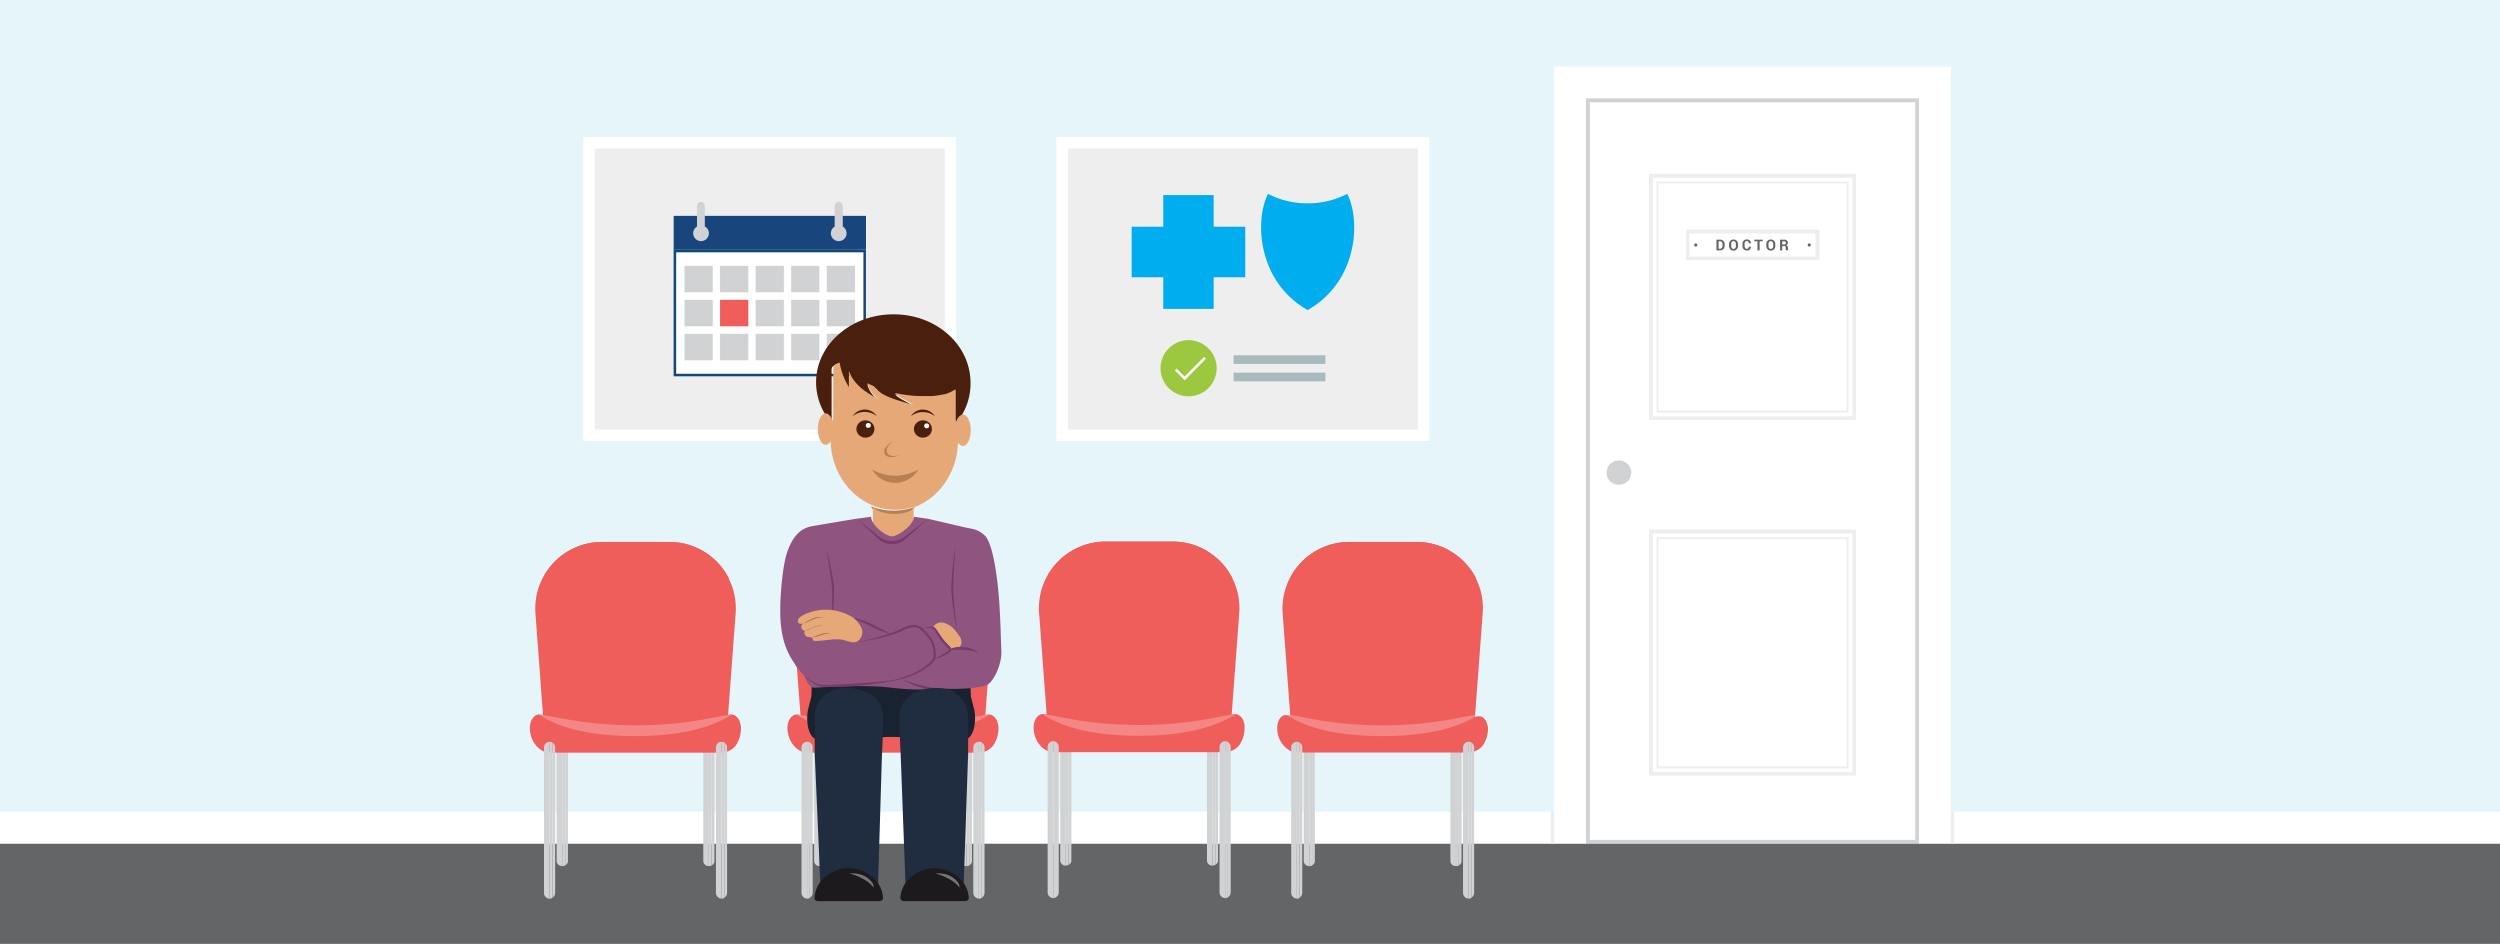 <svg id="icons" xmlns="http://www.w3.org/2000/svg" viewBox="0 0 637 240.49"><defs><style>.cls-1{fill:#e5f5fa;}.cls-2{fill:#636567;}.cls-23,.cls-3,.cls-7{fill:#fff;}.cls-4{fill:#d1d2d3;}.cls-5{fill:#eee;}.cls-6{fill:#f05e5c;}.cls-7{opacity:0.25;}.cls-8{fill:none;}.cls-9{fill:#a9babf;}.cls-10{fill:#9bc83f;}.cls-11{fill:#00adee;}.cls-12{fill:#13477a;}.cls-13{fill:#18457b;}.cls-14{fill:#192230;}.cls-15{fill:#4b1f0d;}.cls-16{fill:#b68053;}.cls-17{fill:#e6a876;}.cls-18{fill:#8f5580;}.cls-19{fill:#c5d2ef;}.cls-20{fill:#773a69;}.cls-21{fill:#202c3f;}.cls-22{fill:#1c1a1c;}.cls-23{opacity:0.4;}</style></defs><title>img_DocVisit</title><rect class="cls-1" width="637" height="240.49"/><rect class="cls-2" y="214.94" width="637" height="25.56"/><rect class="cls-3" y="206.8" width="395.98" height="8.13"/><rect class="cls-3" x="497.07" y="206.8" width="139.93" height="8.13"/><polygon class="cls-3" points="497.08 16.98 497.08 214.94 488.94 214.94 488.94 25.11 404.11 25.11 404.11 214.94 395.98 214.94 395.98 16.98 497.08 16.98"/><rect class="cls-3" x="404.59" y="25.59" width="83.86" height="188.86"/><path class="cls-4" d="M488,26.07V214h-82.9V26.07H488m1-1H404.11V214.94h84.83V25.11Z"/><path class="cls-4" d="M415.65,120.47a3.16,3.16,0,0,1-6.3.24c0-.08,0-.16,0-.24a3.16,3.16,0,0,1,3.16-3.16,3,3,0,0,1,1.36.31,3.14,3.14,0,0,1,1.73,2.21A3,3,0,0,1,415.65,120.47Z"/><rect class="cls-3" x="430.01" y="59.02" width="33.07" height="6.81"/><path class="cls-5" d="M462.6,59.51v5.85h-32.1V59.51h32.1m1-1h-34v7.78h34V58.54Z"/><circle class="cls-2" cx="461" cy="62.43" r="0.4"/><circle class="cls-2" cx="432.08" cy="62.43" r="0.4"/><path class="cls-4" d="M332.19,190.21v29.21a1.34,1.34,0,0,0,1.42,1.25V189A1.34,1.34,0,0,0,332.19,190.21Z"/><path class="cls-4" d="M333.6,189v31.7a1.55,1.55,0,0,0,.71-.17V189.14A1.55,1.55,0,0,0,333.6,189Z"/><path class="cls-4" d="M334.31,189.14v31.35a1.22,1.22,0,0,0,.71-1.07V190.21A1.22,1.22,0,0,0,334.31,189.14Z"/><path class="cls-4" d="M369.56,190.21v29.21a1.34,1.34,0,0,0,1.42,1.25V189A1.34,1.34,0,0,0,369.56,190.21Z"/><path class="cls-4" d="M371,189v31.7a1.55,1.55,0,0,0,.71-.17V189.14A1.55,1.55,0,0,0,371,189Z"/><path class="cls-4" d="M371.69,189.14v31.35a1.22,1.22,0,0,0,.71-1.07V190.21A1.22,1.22,0,0,0,371.69,189.14Z"/><path class="cls-6" d="M377.79,156.31l-2.18,29.25H329l-2.18-29.25a16.95,16.95,0,0,1,16.91-18.21h17.19a16.84,16.84,0,0,1,9.76,3.09,17,17,0,0,1,5.32,6.1A16.83,16.83,0,0,1,377.79,156.31Z"/><path class="cls-6" d="M376,150.27l-2.18,35.28h-43l-2-32.92a24.61,24.61,0,0,1,.4-6.22,16.94,16.94,0,0,1,14.59-8.32h17.19a16.84,16.84,0,0,1,9.76,3.09,17,17,0,0,1,5.32,6.1A25.35,25.35,0,0,1,376,150.27Z"/><path class="cls-6" d="M379.15,185.49v0a9.26,9.26,0,0,1-.09,1.27v0a7.31,7.31,0,0,1-1.21,3.14,4.63,4.63,0,0,1-2.23,1.59,4.69,4.69,0,0,1-.71.19,3.89,3.89,0,0,1-.71.07H330.39a3.56,3.56,0,0,1-1.41-.3,6.52,6.52,0,0,1-3.54-6h0a4.46,4.46,0,0,1,.27-1.56,2.14,2.14,0,0,1,.15-.35v0a2.41,2.41,0,0,1,.16-.28l.09-.14.14-.18.13-.14,0,0a2,2,0,0,1,.24-.22l.08-.07.08-.06.09-.06.09-.05.09,0,.19-.08.17,0h0l.08,0,.13,0H328l.63.07h.1c.53.07,1.14.18,1.82.31l1.08.21.83.16,1.94.37.58.1c1.14.2,2.4.41,3.79.6l.42.06,1.87.23.57.06.71.07.48,0,.67.06.64.05h.11l1,.07,1.21.08.55,0,1.9.08.83,0,.85,0H354l.85,0,.83,0,1.9-.08.55,0,1-.06.24,0,.77-.05.36,0,.78-.06.27,0,.21,0,.25,0,.36,0,.36,0,.47,0c.77-.08,1.51-.17,2.21-.27l.38-.05c.86-.12,1.66-.24,2.42-.36l.69-.12.71-.12.29-.05.38-.07.32-.06.32-.06,2.8-.54.24,0,.22,0,.32-.06.62-.11.73-.11h.1l.63-.07h.27l.14,0h.14l.17,0h0l.18.08.09,0,.09.05.09.06.08.06.08.07a2,2,0,0,1,.24.22l.12.13.11.14a2.62,2.62,0,0,1,.21.32l0,.05.09.17.09.2A4.45,4.45,0,0,1,379.15,185.49Z"/><path class="cls-6" d="M378.82,183.78a2.65,2.65,0,0,1-.53,1c-1.45,1.91-6.77,5.86-26,5.86-25.65,0-26.62-6.54-26.44-7.07v0a2.41,2.41,0,0,1,.16-.28l.09-.14.14-.18.13-.14,0,0a2,2,0,0,1,.24-.22l.08-.07.08-.06.09-.06.09-.05.09,0,.19-.08.17,0h0l.08,0,.13,0H328l.63.07h.1c.53.07,1.14.18,1.82.31l1.08.21.83.16,1.94.37.58.1c1.14.2,2.4.41,3.79.6l.42.06,1.87.23.57.06.71.07.48,0,.67.06.64.05h.11l1,.07,1.21.08.55,0,1.9.08.83,0,.85,0H354l.85,0,.83,0,1.9-.08.55,0,.54,0,.43,0,.24,0,.77-.05.36,0,.78-.06.27,0,.21,0,.25,0,.36,0,.36,0,.47,0c.77-.08,1.51-.17,2.21-.27l.38-.05c.86-.12,1.66-.24,2.42-.36l.69-.12.71-.12.29-.05.38-.07.32-.06.32-.06,2.8-.54.24,0,.22,0,.32-.06.62-.11.73-.11h.1l.63-.07h.27l.14,0h.14l.17,0h0l.18.08.09,0,.09.05.09.06.08.06.08.07a2,2,0,0,1,.24.22l.12.13.11.14a3,3,0,0,1,.21.32l0,.05.09.17Z"/><path class="cls-7" d="M376.86,182.08c-2.68,1.65-9.4,5.47-24.6,5.47-15.6,0-21.86-3.78-24.6-5.46a1.53,1.53,0,0,1,.32,0l.63.07c3.7.49,11,2.65,23.67,2.65s20-2.16,23.67-2.65l.63-.07Z"/><path class="cls-4" d="M329,190.49v36.94a1.48,1.48,0,0,0,1.42,1.53V189A1.48,1.48,0,0,0,329,190.49Z"/><path class="cls-4" d="M330.39,189v40a1.33,1.33,0,0,0,.71-.21V189.18A1.33,1.33,0,0,0,330.39,189Z"/><path class="cls-4" d="M331.1,189.18v39.57a1.54,1.54,0,0,0,.71-1.32V190.49A1.54,1.54,0,0,0,331.1,189.18Z"/><path class="cls-4" d="M372.78,190.49v36.94a1.48,1.48,0,0,0,1.42,1.53V189A1.48,1.48,0,0,0,372.78,190.49Z"/><path class="cls-4" d="M374.19,189v40a1.33,1.33,0,0,0,.71-.21V189.18A1.33,1.33,0,0,0,374.19,189Z"/><path class="cls-4" d="M374.9,189.18v39.57a1.54,1.54,0,0,0,.71-1.32V190.49A1.54,1.54,0,0,0,374.9,189.18Z"/><path class="cls-4" d="M270.15,190.09V219.3a1.34,1.34,0,0,0,1.42,1.25v-31.7A1.34,1.34,0,0,0,270.15,190.09Z"/><path class="cls-4" d="M271.57,188.84v31.7a1.55,1.55,0,0,0,.71-.17V189A1.55,1.55,0,0,0,271.57,188.84Z"/><path class="cls-4" d="M272.28,189v31.35a1.22,1.22,0,0,0,.71-1.07V190.09A1.22,1.22,0,0,0,272.28,189Z"/><path class="cls-4" d="M307.53,190.09V219.3a1.34,1.34,0,0,0,1.42,1.25v-31.7A1.34,1.34,0,0,0,307.53,190.09Z"/><path class="cls-4" d="M308.94,188.84v31.7a1.55,1.55,0,0,0,.71-.17V189A1.55,1.55,0,0,0,308.94,188.84Z"/><path class="cls-4" d="M309.65,189v31.35a1.22,1.22,0,0,0,.71-1.07V190.09A1.22,1.22,0,0,0,309.65,189Z"/><path class="cls-6" d="M315.76,156.19l-2.18,29.25H266.94l-2.18-29.25A16.95,16.95,0,0,1,281.66,138h17.19a16.84,16.84,0,0,1,9.76,3.09,17,17,0,0,1,5.32,6.1A16.83,16.83,0,0,1,315.76,156.19Z"/><path class="cls-6" d="M313.92,150.15l-2.18,35.28h-43l-2-32.92a24.61,24.61,0,0,1,.4-6.22A16.94,16.94,0,0,1,281.66,138h17.19a16.84,16.84,0,0,1,9.76,3.09,17,17,0,0,1,5.32,6.1A25.36,25.36,0,0,1,313.92,150.15Z"/><path class="cls-6" d="M317.12,185.37v0a7.74,7.74,0,0,1-1.31,4.44,4.81,4.81,0,0,1-3.65,1.85H268.36c-2.47,0-5-2.82-5-6.31h0a4.49,4.49,0,0,1,.27-1.56,2.41,2.41,0,0,1,.16-.37,2.93,2.93,0,0,1,.54-.8A1.93,1.93,0,0,1,266,182c3.47.29,10.83,2.72,24.3,2.72s20.83-2.43,24.3-2.72a1.93,1.93,0,0,1,1.59.67,3.05,3.05,0,0,1,.65,1A4.44,4.44,0,0,1,317.12,185.37Z"/><path class="cls-6" d="M316.79,183.66s-1.18,6.87-26.53,6.87c-26.14,0-26.65-6.79-26.43-7.09a2.87,2.87,0,0,1,.51-.76l0,0a2,2,0,0,1,1.26-.67,1.53,1.53,0,0,1,.32,0l.63.07c3.7.49,11,2.65,23.67,2.65s20-2.16,23.67-2.65l.63-.07h.27a2,2,0,0,1,1.31.67,2.7,2.7,0,0,1,.23.27A3.17,3.17,0,0,1,316.79,183.66Z"/><path class="cls-7" d="M314.83,182c-2.68,1.65-9.4,5.47-24.6,5.47-15.6,0-21.86-3.78-24.6-5.46a1.53,1.53,0,0,1,.32,0l.63.07c3.7.49,11,2.65,23.67,2.65s20-2.16,23.67-2.65l.63-.07Z"/><path class="cls-4" d="M266.94,190.37v36.94a1.48,1.48,0,0,0,1.42,1.53v-40A1.48,1.48,0,0,0,266.94,190.37Z"/><path class="cls-4" d="M268.36,188.84v40a1.33,1.33,0,0,0,.71-.21V189.06A1.33,1.33,0,0,0,268.36,188.84Z"/><path class="cls-4" d="M269.06,189.06v39.57a1.54,1.54,0,0,0,.71-1.32V190.37A1.54,1.54,0,0,0,269.06,189.06Z"/><path class="cls-4" d="M310.74,190.37v36.94a1.48,1.48,0,0,0,1.42,1.53v-40A1.48,1.48,0,0,0,310.74,190.37Z"/><path class="cls-4" d="M312.16,188.84v40a1.33,1.33,0,0,0,.71-.21V189.06A1.33,1.33,0,0,0,312.16,188.84Z"/><path class="cls-4" d="M312.87,189.06v39.57a1.54,1.54,0,0,0,.71-1.32V190.37A1.54,1.54,0,0,0,312.87,189.06Z"/><path class="cls-4" d="M207.44,190.21v29.21a1.34,1.34,0,0,0,1.42,1.25V189A1.34,1.34,0,0,0,207.44,190.21Z"/><path class="cls-4" d="M208.86,189v31.7a1.55,1.55,0,0,0,.71-.17V189.14A1.55,1.55,0,0,0,208.86,189Z"/><path class="cls-4" d="M209.56,189.14v31.35a1.22,1.22,0,0,0,.71-1.07V190.21A1.22,1.22,0,0,0,209.56,189.14Z"/><path class="cls-4" d="M244.81,190.21v29.21a1.34,1.34,0,0,0,1.42,1.25V189A1.34,1.34,0,0,0,244.81,190.21Z"/><path class="cls-4" d="M246.23,189v31.7a1.55,1.55,0,0,0,.71-.17V189.14A1.55,1.55,0,0,0,246.23,189Z"/><path class="cls-4" d="M246.94,189.14v31.35a1.22,1.22,0,0,0,.71-1.07V190.21A1.22,1.22,0,0,0,246.94,189.14Z"/><path class="cls-6" d="M253,156.31l-2.18,29.25H204.22L202,156.31a16.95,16.95,0,0,1,16.91-18.21h17.19a16.84,16.84,0,0,1,9.76,3.09,17,17,0,0,1,5.32,6.1A16.83,16.83,0,0,1,253,156.31Z"/><path class="cls-6" d="M251.21,150.27,249,185.55H206l-2-32.92a24.61,24.61,0,0,1,.4-6.22,16.94,16.94,0,0,1,14.59-8.32h17.19a16.84,16.84,0,0,1,9.76,3.09,17,17,0,0,1,5.32,6.1A25.36,25.36,0,0,1,251.21,150.27Z"/><path class="cls-6" d="M254.4,185.49v0a7.75,7.75,0,0,1-1.31,4.44,4.81,4.81,0,0,1-3.65,1.85H205.64c-2.47,0-5-2.82-5-6.31h0a4.49,4.49,0,0,1,.27-1.56,2.41,2.41,0,0,1,.16-.37,2.93,2.93,0,0,1,.54-.8,1.93,1.93,0,0,1,1.59-.67c3.47.29,10.83,2.72,24.3,2.72s20.83-2.43,24.3-2.72a1.93,1.93,0,0,1,1.59.67,3.05,3.05,0,0,1,.65,1A4.44,4.44,0,0,1,254.4,185.49Z"/><path class="cls-6" d="M254.07,183.78s-1.18,6.87-26.53,6.87c-26.14,0-26.65-6.79-26.43-7.09a2.87,2.87,0,0,1,.51-.76l0,0a2,2,0,0,1,1.26-.67,1.53,1.53,0,0,1,.32,0l.63.07c3.7.49,11,2.65,23.67,2.65s20-2.16,23.67-2.65l.63-.07h.27a2,2,0,0,1,1.31.67,2.7,2.7,0,0,1,.23.27A3.17,3.17,0,0,1,254.07,183.78Z"/><path class="cls-7" d="M252.12,182.08c-2.68,1.65-9.4,5.47-24.6,5.47-15.6,0-21.86-3.78-24.6-5.46a1.53,1.53,0,0,1,.32,0l.63.07c3.7.49,11,2.65,23.67,2.65s20-2.16,23.67-2.65l.63-.07Z"/><path class="cls-4" d="M204.22,190.49v36.94a1.48,1.48,0,0,0,1.42,1.53V189A1.48,1.48,0,0,0,204.22,190.49Z"/><path class="cls-4" d="M205.64,189v40a1.33,1.33,0,0,0,.71-.21V189.18A1.33,1.33,0,0,0,205.64,189Z"/><path class="cls-4" d="M206.35,189.18v39.57a1.54,1.54,0,0,0,.71-1.32V190.49A1.54,1.54,0,0,0,206.35,189.18Z"/><path class="cls-4" d="M248,190.49v36.94a1.48,1.48,0,0,0,1.42,1.53V189A1.48,1.48,0,0,0,248,190.49Z"/><path class="cls-4" d="M249.44,189v40a1.33,1.33,0,0,0,.71-.21V189.18A1.33,1.33,0,0,0,249.44,189Z"/><path class="cls-4" d="M250.15,189.18v39.57a1.54,1.54,0,0,0,.71-1.32V190.49A1.54,1.54,0,0,0,250.15,189.18Z"/><path class="cls-4" d="M141.83,190.21v29.21a1.34,1.34,0,0,0,1.42,1.25V189A1.34,1.34,0,0,0,141.83,190.21Z"/><path class="cls-4" d="M143.25,189v31.7a1.55,1.55,0,0,0,.71-.17V189.14A1.55,1.55,0,0,0,143.25,189Z"/><path class="cls-4" d="M144,189.14v31.35a1.22,1.22,0,0,0,.71-1.07V190.21A1.22,1.22,0,0,0,144,189.14Z"/><path class="cls-4" d="M179.2,190.21v29.21a1.34,1.34,0,0,0,1.42,1.25V189A1.34,1.34,0,0,0,179.2,190.21Z"/><path class="cls-4" d="M180.62,189v31.7a1.55,1.55,0,0,0,.71-.17V189.14A1.55,1.55,0,0,0,180.62,189Z"/><path class="cls-4" d="M181.33,189.14v31.35a1.22,1.22,0,0,0,.71-1.07V190.21A1.22,1.22,0,0,0,181.33,189.14Z"/><path class="cls-6" d="M187.44,156.31l-2.18,29.25H138.61l-2.18-29.25a16.95,16.95,0,0,1,16.91-18.21h17.19a16.84,16.84,0,0,1,9.76,3.09,17,17,0,0,1,5.32,6.1A16.83,16.83,0,0,1,187.44,156.31Z"/><path class="cls-6" d="M185.6,150.27l-2.18,35.28h-43l-2-32.92a24.61,24.61,0,0,1,.4-6.22,16.94,16.94,0,0,1,14.59-8.32h17.19a16.84,16.84,0,0,1,9.76,3.09,17,17,0,0,1,5.32,6.1A25.35,25.35,0,0,1,185.6,150.27Z"/><path class="cls-6" d="M188.8,185.49v0a7.74,7.74,0,0,1-1.31,4.44,4.81,4.81,0,0,1-3.65,1.85H140c-2.47,0-5-2.82-5-6.31h0a4.49,4.49,0,0,1,.27-1.56,2.41,2.41,0,0,1,.16-.37,2.93,2.93,0,0,1,.54-.8,1.93,1.93,0,0,1,1.59-.67c3.47.29,10.83,2.72,24.3,2.72s20.83-2.43,24.3-2.72a1.93,1.93,0,0,1,1.59.67,3.05,3.05,0,0,1,.65,1A4.44,4.44,0,0,1,188.8,185.49Z"/><path class="cls-6" d="M188.47,183.78s-1.18,6.87-26.53,6.87c-26.14,0-26.65-6.79-26.43-7.09a2.87,2.87,0,0,1,.51-.76l0,0a2,2,0,0,1,1.26-.67,1.53,1.53,0,0,1,.32,0l.63.07c3.7.49,11,2.65,23.67,2.65s20-2.16,23.67-2.65l.63-.07h.27a2,2,0,0,1,1.31.67,2.7,2.7,0,0,1,.23.27A3.17,3.17,0,0,1,188.47,183.78Z"/><path class="cls-7" d="M186.51,182.08c-2.68,1.65-9.4,5.47-24.6,5.47-15.6,0-21.86-3.78-24.6-5.46a1.53,1.53,0,0,1,.32,0l.63.07c3.7.49,11,2.65,23.67,2.65s20-2.16,23.67-2.65l.63-.07Z"/><path class="cls-4" d="M138.61,190.49v36.94A1.48,1.48,0,0,0,140,229V189A1.48,1.48,0,0,0,138.61,190.49Z"/><path class="cls-4" d="M140,189v40a1.33,1.33,0,0,0,.71-.21V189.18A1.33,1.33,0,0,0,140,189Z"/><path class="cls-4" d="M140.74,189.18v39.57a1.54,1.54,0,0,0,.71-1.32V190.49A1.54,1.54,0,0,0,140.74,189.18Z"/><path class="cls-4" d="M182.42,190.49v36.94a1.48,1.48,0,0,0,1.42,1.53V189A1.48,1.48,0,0,0,182.42,190.49Z"/><path class="cls-4" d="M183.84,189v40a1.33,1.33,0,0,0,.71-.21V189.18A1.33,1.33,0,0,0,183.84,189Z"/><path class="cls-4" d="M184.55,189.18v39.57a1.54,1.54,0,0,0,.71-1.32V190.49A1.54,1.54,0,0,0,184.55,189.18Z"/><path class="cls-8" d="M368.33,105.32a1.28,1.28,0,0,0-.28.26A1.84,1.84,0,0,1,368.33,105.32Z"/><path class="cls-5" d="M472,135.93v60.79H421.13V135.93H472m1-1H420.16v62.72h52.77V135Z"/><path class="cls-5" d="M470.51,137.38v57.89H422.58V137.38h47.94m.48-.48h-48.9v58.86H471V136.9Z"/><path class="cls-5" d="M472,45.28v60.79H421.13V45.28H472m1-1H420.16V107h52.77V44.32Z"/><path class="cls-5" d="M470.51,46.73v57.89H422.58V46.73h47.94m.48-.48h-48.9v58.86H471V46.25Z"/><rect class="cls-5" x="270.66" y="36.4" width="92.07" height="74.51"/><path class="cls-3" d="M361.28,37.84v71.62H272.11V37.84h89.17m2.9-2.9h-95v77.41h95V34.95Z"/><rect class="cls-9" x="314.31" y="94.95" width="23.4" height="2.21"/><rect class="cls-9" x="314.31" y="90.52" width="23.4" height="2.21"/><path class="cls-10" d="M302.84,86.68A7.15,7.15,0,1,0,310,93.84,7.15,7.15,0,0,0,302.84,86.68Z"/><path class="cls-3" d="M301.87,96.9l-2.51-2.51.46-.46,2,2,5-5,.46.46Z"/><path class="cls-11" d="M323.1,49.4a21.49,21.49,0,0,0,10.09,2.41,21.76,21.76,0,0,0,10.09-2.41c2.09,4.11,2.39,10.7.59,16.27A22.82,22.82,0,0,1,333.19,79h0a22.82,22.82,0,0,1-10.67-13.34C320.71,60.1,321,53.5,323.1,49.4Z"/><polygon class="cls-11" points="288.35 57.77 296.4 57.77 296.4 49.71 309.24 49.71 309.24 57.77 317.29 57.77 317.29 70.64 309.24 70.64 309.24 78.7 296.4 78.7 296.4 70.64 288.35 70.64 288.35 57.77"/><rect class="cls-5" x="150.1" y="36.4" width="92.07" height="74.51"/><path class="cls-3" d="M240.72,37.84v71.62H151.54V37.84h89.17m2.9-2.9h-95v77.41h95V34.95Z"/><rect class="cls-3" x="171.97" y="63.97" width="48.32" height="31.59"/><path class="cls-12" d="M220,64.29V95.24H172.29V64.29H220m.64-.64h-49V95.88h49V63.65Z"/><path class="cls-13" d="M171.65,63.65V55h49v8.64Z"/><rect class="cls-4" x="201.59" y="76.39" width="7.2" height="6.75"/><rect class="cls-4" x="174.41" y="67.73" width="7.2" height="6.75"/><rect class="cls-4" x="183.47" y="67.73" width="7.2" height="6.75"/><rect class="cls-4" x="192.53" y="67.73" width="7.2" height="6.75"/><rect class="cls-4" x="201.59" y="67.73" width="7.2" height="6.75"/><rect class="cls-4" x="210.66" y="67.73" width="7.2" height="6.75"/><rect class="cls-4" x="174.41" y="76.39" width="7.2" height="6.75"/><rect class="cls-6" x="183.47" y="76.39" width="7.2" height="6.75"/><rect class="cls-4" x="192.53" y="76.39" width="7.2" height="6.75"/><rect class="cls-4" x="210.66" y="76.39" width="7.2" height="6.75"/><rect class="cls-4" x="174.41" y="85.05" width="7.2" height="6.75"/><rect class="cls-4" x="183.47" y="85.05" width="7.2" height="6.75"/><rect class="cls-4" x="192.53" y="85.05" width="7.2" height="6.75"/><rect class="cls-4" x="201.59" y="85.05" width="7.2" height="6.75"/><rect class="cls-4" x="210.66" y="85.05" width="7.2" height="6.75"/><path class="cls-4" d="M179.59,57.73V52.46a1,1,0,0,0-1-1h0a1,1,0,0,0-1,1v5.27a2,2,0,1,0,2.07,0Zm35.15,0V52.46a1,1,0,1,0-2.07,0v5.27a2,2,0,1,0,2.07,0Z"/><path class="cls-14" d="M206.93,172.15l-.19,5.3-.9,3.54c-.55,3,.15,7.53,2.85,7.53l18.91-.81V172.15Z"/><path class="cls-14" d="M247.19,172.15l.19,5.3.9,3.54c.55,3-.15,7.53-2.85,7.53l-18.91-.81V172.15Z"/><path class="cls-15" d="M227.67,80.09c-10.89,0-19.73,7.75-19.73,17.32a15.62,15.62,0,0,0,2.46,8.38,2.73,2.73,0,0,1,1.16,1.62l.14.16c.06-.25.12-.5.19-.75V94.95a2.17,2.17,0,0,1,0-.22v-.07s0-.09,0-.14l0-.09,0-.12,0-.09,0-.1,0-.1,0-.09.06-.1,0-.07.07-.1,0-.06.09-.11,0,0a2.42,2.42,0,0,1,1.41-.73A17,17,0,0,0,216.3,99l0-4.14,0,0c1.13,3.47,4.54,5.64,7.79,7.31A7.26,7.26,0,0,1,221,98h0c.43.21.89.42,1.35.62l.25.11a15.82,15.82,0,0,1,1.17,1.15c1.71,1.77,6.4,2.83,8.83,3.66a0,0,0,0,0,0-.06c-1-.93-3.59-1.84-4.54-3a31.69,31.69,0,0,0,6.95.8h.54l.52,0h0l.5,0h0l.47,0h0l.45,0h.05l.43-.05h.07l.41-.06h.08l.38-.07.09,0,.36-.07.1,0,.34-.08.11,0,.31-.08.13,0,.29-.08.13,0,.26-.09.14-.05.24-.09.15-.06.22-.09.16-.07.2-.09.17-.08.17-.09.18-.1.15-.08.2-.12.11-.06.29-.2v7.77c.05.21.1.41.15.62l.11-.14a2.74,2.74,0,0,1,1.16-1.62,15.62,15.62,0,0,0,2.46-8.38C247.39,87.85,238.56,80.09,227.67,80.09Z"/><path class="cls-16" d="M222,129.08c.21,1.11,2.56,2.1,5.45,2.1s5.14-.86,5.44-1.93l-.39.13-.34.11-.48.14-.07,0a16,16,0,0,1-4,.49,15.39,15.39,0,0,1-4.83-.8h0l-.43-.16-.28-.11h0v0h0Z"/><path class="cls-17" d="M221.93,135.57a.93.93,0,0,0,.16.5l0,0,.26.23.1.1.07.07.28.23a9.63,9.63,0,0,0,4.56,1h.11l.7,0h0c2.56-.15,4.53-1,4.62-2h0v-4.2h0v-2.2h0c6.41-2.32,11.08-8.82,11.3-16.55a1.57,1.57,0,0,0,1.25.89c1.09,0,2-1.77,2-4s-.89-4-2-4a1.07,1.07,0,0,0-.48.12,2.74,2.74,0,0,0-1.16,1.62l-.08.26,0-.13c0-.21-.1-.42-.15-.62V99.16l-.29.2-.11.06-.2.12-.15.08-.18.1-.17.09-.17.08-.2.09-.16.07-.22.09-.15.06-.24.09-.14.05-.26.09-.13,0-.29.08-.13,0-.31.08-.11,0-.34.08-.1,0-.36.07-.09,0-.38.07h-.08l-.41.06h-.07l-.43.05h-.05l-.45,0h0l-.47,0h0l-.5,0h0l-.52,0H235a31.67,31.67,0,0,1-6.95-.8c.95,1.17,3.5,2.08,4.54,3a0,0,0,0,1,0,.06c-2.42-.83-7.11-1.88-8.83-3.66a15.82,15.82,0,0,0-1.17-1.15l-.25-.11c-.46-.2-.92-.4-1.35-.62h0a7.26,7.26,0,0,0,3.15,4.22c-3.25-1.67-6.66-3.83-7.79-7.31l0,0,0,4.14a17,17,0,0,1-2.4-6.28,2.42,2.42,0,0,0-1.41.73l0,0-.09.11,0,.06-.07.1,0,.07-.06.1,0,.09,0,.1,0,.1,0,.09,0,.12,0,.09s0,.09,0,.14v.07a2.17,2.17,0,0,0,0,.22v11.89c-.07.25-.13.5-.19.75l0,.15c0-.11-.06-.22-.1-.32a2.73,2.73,0,0,0-1.16-1.62,1.07,1.07,0,0,0-.48-.12c-1.09,0-2,1.77-2,4s.89,4,2,4a1.57,1.57,0,0,0,1.25-.89c.21,7.53,4.66,13.9,10.82,16.37l.28.11.44.16a15.39,15.39,0,0,0,4.83.8,16,16,0,0,0,4-.49l.07,0,.48-.14.34-.11.39-.13c-.3,1.07-2.63,1.93-5.44,1.93s-5.24-1-5.45-2.1h0v2.07h0v4.17C221.94,135.4,221.93,135.52,221.93,135.57Z"/><g id="_Group_" data-name="&lt;Group&gt;"><path class="cls-15" d="M219.72,104.42a3.58,3.58,0,0,0-2.46,1.62,4.9,4.9,0,0,1,6.13,0A3.53,3.53,0,0,0,219.72,104.42Z"/><path class="cls-15" d="M235.76,104.42a3.53,3.53,0,0,0-3.67,1.66,4.9,4.9,0,0,1,6.13,0A3.58,3.58,0,0,0,235.76,104.42Z"/><g id="_Group_2" data-name="&lt;Group&gt;"><ellipse class="cls-15" cx="235.16" cy="109.31" rx="2.3" ry="2.21"/><ellipse class="cls-3" cx="236.12" cy="108.51" rx="0.65" ry="0.63"/></g><g id="_Group_3" data-name="&lt;Group&gt;"><ellipse class="cls-15" cx="220.51" cy="109.31" rx="2.3" ry="2.21"/><ellipse class="cls-3" cx="221.24" cy="108.4" rx="0.65" ry="0.63"/></g><path class="cls-16" d="M226,115.3c-.38-.87.33-2,1.6-2.69l-.33.12c-1.46.64-2.31,1.91-1.9,2.85s1.92,1.18,3.38.54l.31-.16C227.73,116.43,226.4,116.17,226,115.3Z"/><path class="cls-16" d="M222.19,119.6a6.83,6.83,0,0,0,11.84,0,11.75,11.75,0,0,1-11.84,0Z"/></g><path class="cls-18" d="M251.25,174.59c1.57-.31,4.08-5.06,3.9-8.77s-.22-10.06-.87-16.19c-.5-4.75-1.56-11.59-3.46-13.28s-3.07-1.5-5.72-2.15l-8.59-2-3.65-.53c0,2.15-4.15,5-5.61,5s-5.29-2.82-5.29-5l-3.62.49c-2.5.38-9.52,1.59-11.4,1.91-3.45.59-5.11,3.25-6.24,6.26s-1.78,9.47-1.88,14.17.37,9.26,2.85,13.35c.37.61,1.28,2,1.28,2a21.65,21.65,0,0,0,2,2.37s1,3,2.38,3c1.08,0,12.64-.84,19.13-.06,9.45,1.14,11.23,0,15.34.37C241.77,175.5,248.35,175.71,251.25,174.59Z"/><path class="cls-19" d="M242.32,165.36l.07,0-.08,0Z"/><path class="cls-19" d="M227.84,161l-.36.13Z"/><path class="cls-18" d="M238.39,167.21a3.39,3.39,0,0,1-.1.53l.06,0c.38-.19.91-.47,1.53-.83l1-.61.52-.35c.18-.13.37-.25.38-.33a.17.17,0,0,0,0-.14.69.69,0,0,0-.13-.2,2.32,2.32,0,0,0-.22-.21l-.26-.25a13,13,0,0,1-1-1.07c-.3-.38-.59-.77-.85-1.16s-.5-.79-.73-1.17l-.33-.56a2.85,2.85,0,0,0-.33-.47A1.11,1.11,0,0,0,237,160a6.9,6.9,0,0,0-1,.11l-.77.11-.12,0c.16.15.32.31.46.46a17.69,17.69,0,0,1,1.22,1.38,7.31,7.31,0,0,1,1.47,3.35A6.68,6.68,0,0,1,238.39,167.21Z"/><path class="cls-17" d="M238.7,160.57l.36.54c.24.37.5.74.76,1.12s.54.75.84,1.11a12.66,12.66,0,0,0,.93,1l.25.24a2.87,2.87,0,0,1,.26.28,1.21,1.21,0,0,1,.21.39v0l.08,0,.17-.06a4.22,4.22,0,0,1,.47-.15,5.19,5.19,0,0,1,.57-.13c.21,0,.42-.07.65-.09l.25,0a1.54,1.54,0,0,0,.49-1.16,2.69,2.69,0,0,0-.52-1.56c-.89-1.27-1.95-2.71-3.51-3.24a2.51,2.51,0,0,0-3.15.83,1.53,1.53,0,0,1,.44.3A3.32,3.32,0,0,1,238.7,160.57Z"/><path class="cls-20" d="M243.29,176.55l-1-.06-1.73-.16c-.59-.06-1.19-.15-1.79-.23s-1.19-.2-1.78-.32l-1-.24-.65-.17-.33-.09c-.43-.12-.84-.25-1.23-.39s-.95-.34-1.36-.52l-.15-.07h0l-.44-.19-.53-.25c-.33-.16-.61-.31-.84-.43l-.7-.41.77.3.88.33,1.15.39.12,0,.54.16.71.21.76.2.79.19.67.15,1,.21.59.11.28.05.88.14,1.76.26,1.39.19A7.44,7.44,0,0,1,243.29,176.55Z"/><path class="cls-16" d="M208.87,159.52l.47-.11.43-.06.37,0h.29l.25,0-.06,0-.18,0-.29,0-.38,0a4.84,4.84,0,0,0-.94.1l-.52.13-.52.17-1,.38-.86.36-.6.26-.23.11.24-.07.63-.19.88-.29,1-.35C208.2,159.71,208.54,159.61,208.87,159.52Z"/><path class="cls-20" d="M227.05,173.35l-1,.13-1.53.15-1.81.17-2,.17-2.17.15-2.24.14-2.24.12-2.17.1-1,0c-.34,0-.66,0-1,0l-.45,0-.21,0-.11,0-.1,0a10,10,0,0,1-1.13-.42c-1-.53-1.51-.76-2.07-1.13s-.65-.56-.76-.62l-.05,0,0,0a7.67,7.67,0,0,0,.9.85c.55.36.78.51,1.73,1.1a11,11,0,0,0,1.18.6l.12,0,.11,0,.25.06a4.46,4.46,0,0,0,.5.08c.68.06,1.36,0,2.06,0s1.44,0,2.19,0l2.25-.1,2.25-.16c.74-.06,1.47-.14,2.18-.21s1.38-.16,2-.25,1.25-.18,1.81-.27l2.61-.45.72-.14c.53-.11,1.17-.25,1.91-.45a23.84,23.84,0,0,0,2.42-.78,18,18,0,0,0,2.71-1.29,14.34,14.34,0,0,0,2.68-2,2.78,2.78,0,0,0,.56-.75,2.29,2.29,0,0,0,.1-.25l.15,0a13.92,13.92,0,0,0,1.66-.63c.34-.15.69-.33,1.06-.53l.56-.32.29-.19a.92.92,0,0,0,.31-.35.66.66,0,0,0,.06-.28l.76-.05.56,0h.63l.67,0,.68,0,.68.07.66.09.61.11.55.12.47.11.36.09.32.08L249,166l-.32-.2a4.22,4.22,0,0,0-.44-.23,5.16,5.16,0,0,0-.54-.23c-.19-.08-.41-.14-.62-.2s-.45-.12-.69-.15-.48-.07-.72-.1-.49,0-.73,0l-.45,0-.25,0c-.23,0-.45.05-.65.09a5.19,5.19,0,0,0-.57.13,4.22,4.22,0,0,0-.47.15l-.17.06-.07,0v-.07a1.21,1.21,0,0,0-.21-.39,2.87,2.87,0,0,0-.26-.28l-.25-.24a12.66,12.66,0,0,1-.93-1c-.3-.36-.57-.73-.84-1.11s-.52-.75-.76-1.12l-.36-.54a3.32,3.32,0,0,0-.43-.52,1.53,1.53,0,0,0-.44-.3l-.17-.06a1.78,1.78,0,0,0-.64,0,5.52,5.52,0,0,0-1,.23l-.74.22-.18.05L235,160a3.72,3.72,0,0,0-.85-.51,3.15,3.15,0,0,0-1-.24,3.86,3.86,0,0,0-1,.05l-.37.08-.24.06a9.82,9.82,0,0,0-1.13.42c-.9.39-1.72.82-2.55,1.14l0,0-.36.13-.08,0-.83.28,0,0c-.12-.09-.27-.2-.45-.31s-.38-.24-.61-.36l-.74-.38-.83-.41c-.29-.14-.57-.29-.86-.45l-.45-.25,0,0-.42-.21-.19-.09-.75-.34c-.31-.14-.63-.25-.93-.37s-.6-.22-.89-.31l-.8-.25c-.5-.14-.92-.24-1.22-.31l.35.3.74.34,1.6.72.89.41.91.44.9.46c.3.16.62.29.92.42s.59.24.87.34l.78.29c.45.17.82.31,1.09.43-.64.21-1.26.4-1.85.57-1.77.52-3.27.89-4.33,1.11l-1.23.26-.44.09.44-.06c.29,0,.71-.09,1.25-.18,1.07-.18,2.6-.44,4.4-.89.9-.22,1.88-.49,2.89-.81a29.78,29.78,0,0,0,3.1-1.25,7.23,7.23,0,0,1,1.61-.49,2.84,2.84,0,0,1,1.6.17,3.09,3.09,0,0,1,.7.43,6.67,6.67,0,0,1,.62.6,17.12,17.12,0,0,1,1.17,1.33,6.68,6.68,0,0,1,1.45,4.72,2.33,2.33,0,0,1-.18.74,2.24,2.24,0,0,1-.44.61,14.9,14.9,0,0,1-2.52,2,19.55,19.55,0,0,1-2.6,1.35,30.58,30.58,0,0,1-4,1.34A7.29,7.29,0,0,1,227.05,173.35Zm11.28-7.94a7.31,7.31,0,0,0-1.47-3.35,17.69,17.69,0,0,0-1.22-1.38c-.14-.15-.29-.31-.46-.46l.12,0,.77-.11a6.9,6.9,0,0,1,1-.11,1.11,1.11,0,0,1,.89.37,2.85,2.85,0,0,1,.33.47l.33.56c.23.38.46.78.73,1.17s.55.78.85,1.16a13,13,0,0,0,1,1.07l.26.25a2.32,2.32,0,0,1,.22.21.69.69,0,0,1,.13.2.17.17,0,0,1,0,.14c0,.07-.2.2-.38.33l-.52.35-1,.61c-.62.36-1.16.64-1.53.83l-.06,0a3.39,3.39,0,0,0,.1-.53A6.68,6.68,0,0,0,238.33,165.41Z"/><path class="cls-20" d="M212.52,149.42a73.49,73.49,0,0,1-.62,9.82s.3-6.58.06-9.78-1.47-9.68-1.47-9.68A66.71,66.71,0,0,1,212.52,149.42Z"/><path class="cls-20" d="M242.37,150.26a95.64,95.64,0,0,0,1.54,11.13s-.92-7.47-1-11.14.56-11.16.56-11.16A86.21,86.21,0,0,0,242.37,150.26Z"/><path class="cls-17" d="M205.11,156.5c-.77.38-2,1-1.79,1.95a.57.57,0,0,0,.15.31c.29.26.77.16,1.15.16l.21-.12.55-.32c.23-.13.49-.29.78-.45a9,9,0,0,1,.95-.44l.51-.18a3.5,3.5,0,0,1,.51-.12,4.65,4.65,0,0,1,.93,0c.27,0,.49,0,.65.07l.24,0h-.89a5.38,5.38,0,0,0-.89.09,4.05,4.05,0,0,0-.48.13l-.49.18c-.33.13-.65.27-.94.41l-.81.39a6.72,6.72,0,0,1-.82.33,1,1,0,0,0-.43,1.06,1.07,1.07,0,0,0,.88.77,1.16,1.16,0,0,0,.09,1.13c.34.49.84.43,1.35.52.22,0,.41.09.49.29s0,.26.08.34a.67.67,0,0,0,.42.31,1.84,1.84,0,0,0,.49,0c1.09,0,2-.16,3.13-.26a13.73,13.73,0,0,1,3.15-.11c1.24.16,2.77,1.05,3.93.6a2.25,2.25,0,0,0,1-.87c1.18-1.7.17-3.42-1.34-4.85l-.19-.18a4.15,4.15,0,0,0-.35-.3A13,13,0,0,0,205.11,156.5Zm6.21,5-.55,0a5.62,5.62,0,0,0-.75.07,6,6,0,0,0-.83.24c-1.14.39-2.31.67-2.31.67l.19-.09.5-.21c.42-.17,1-.37,1.55-.56a4.58,4.58,0,0,1,.87-.23,2.87,2.87,0,0,1,.42,0h.37l.54,0h.21Zm-5.34-1-.63.19-.24.07.23-.11.6-.26.86-.36,1-.38.52-.17.52-.13a4.84,4.84,0,0,1,.94-.1l.38,0,.29,0,.18,0,.06,0-.25,0h-.29l-.37,0-.43.06-.47.11c-.33.08-.67.19-1,.31l-1,.35Z"/><path class="cls-16" d="M206.26,158.19c.3-.14.62-.28.94-.41l.49-.18a4.05,4.05,0,0,1,.48-.13,5.38,5.38,0,0,1,.89-.09H210l-.24,0c-.16,0-.38-.05-.65-.07a4.65,4.65,0,0,0-.93,0,3.5,3.5,0,0,0-.51.12l-.51.18a9,9,0,0,0-.95.44c-.29.16-.55.32-.78.45l-.55.32-.21.12a6.72,6.72,0,0,0,.82-.33Z"/><path class="cls-16" d="M210.77,161.4h-.37a2.87,2.87,0,0,0-.42,0,4.58,4.58,0,0,0-.87.23c-.56.2-1.13.4-1.55.56l-.5.21-.19.09s1.17-.27,2.31-.67a6,6,0,0,1,.83-.24,5.62,5.62,0,0,1,.75-.07l.55,0,.21,0h-.21Z"/><path class="cls-20" d="M218.34,132.13l5.6,4.56a5.31,5.31,0,0,0,6.52.1l6.05-4.61-5.74,5.13a5.3,5.3,0,0,1-7.11-.11Z"/><path class="cls-21" d="M215.77,175.28c-3.26,0-7.41,1.46-8.18,6.77l0,9.89,1.47,34h.38c1.84-2.29,3.65-3.84,6.62-3.84a9.19,9.19,0,0,1,7.19,3.84h.09a.38.38,0,0,0,.38-.36L224.73,192s.29-4.43.29-9.5S219.73,175.28,215.77,175.28Z"/><path class="cls-21" d="M246.68,191.94l-1.16,34.13h-.19c-1.84-2.28-4.16-4-7.12-4s-5.15,1.91-7,4.2h-.12a.35.35,0,0,1-.35-.33l-1.26-34s-.28-4.43-.28-9.5a6.31,6.31,0,0,1,3-5.39h0l.41-.26a10.4,10.4,0,0,1,2.34-1c.35-.11.71-.2,1.07-.28l.08,0a12.51,12.51,0,0,1,1.69-.22l.71,0a9.79,9.79,0,0,1,3.6.66,7.44,7.44,0,0,1,1.23.62l.14.09a6.85,6.85,0,0,1,2.42,2.77c.05.11.1.21.15.33a9,9,0,0,1,.64,2.31Z"/><path class="cls-22" d="M216.25,221.22a9.19,9.19,0,0,0-6.46,2.68,7.18,7.18,0,0,0-2.25,5c0,.39.45.71,1,.71H224c.55,0,1-.32,1-.71a7.18,7.18,0,0,0-2.25-5A9.19,9.19,0,0,0,216.25,221.22Z"/><path class="cls-23" d="M218.52,222.65a2.79,2.79,0,0,0-.41-.06,6.44,6.44,0,0,0-1.61,0,14.8,14.8,0,0,1,3.88,1.62,7.76,7.76,0,0,1,2.2,1.94,1.81,1.81,0,0,0-.43-1.36A5.65,5.65,0,0,0,218.52,222.65Z"/><path class="cls-22" d="M238.12,221.22a9.19,9.19,0,0,0-6.46,2.68,7.18,7.18,0,0,0-2.25,5c0,.39.45.71,1,.71h15.43c.55,0,1-.32,1-.71a7.18,7.18,0,0,0-2.25-5A9.19,9.19,0,0,0,238.12,221.22Z"/><path class="cls-23" d="M240.4,222.65a2.79,2.79,0,0,0-.41-.06,6.44,6.44,0,0,0-1.61,0,14.8,14.8,0,0,1,3.88,1.62,7.75,7.75,0,0,1,2.2,1.94,1.81,1.81,0,0,0-.42-1.36A5.65,5.65,0,0,0,240.4,222.65Z"/><rect class="cls-5" x="395.15" y="206.8" width="0.83" height="8.13"/><rect class="cls-5" x="497.08" y="206.8" width="0.83" height="8.13"/><path class="cls-2" d="M437.35,63.8V61.06h.94a1.13,1.13,0,0,1,.83.32,1.11,1.11,0,0,1,.33.82v.45a1.1,1.1,0,0,1-.33.82,1.14,1.14,0,0,1-.83.32Zm.55-2.32v1.9h.36a.57.57,0,0,0,.46-.2.78.78,0,0,0,.17-.52V62.2a.77.77,0,0,0-.17-.52.57.57,0,0,0-.46-.2Z"/><path class="cls-2" d="M442.85,62.68a1.15,1.15,0,0,1-.32.84,1.1,1.1,0,0,1-.83.33,1.09,1.09,0,0,1-.82-.33,1.16,1.16,0,0,1-.32-.84v-.49a1.16,1.16,0,0,1,.32-.83,1.08,1.08,0,0,1,.82-.33,1.11,1.11,0,0,1,.83.33,1.15,1.15,0,0,1,.32.83Zm-.55-.5a.83.83,0,0,0-.16-.53.53.53,0,0,0-.44-.21.51.51,0,0,0-.44.21.85.85,0,0,0-.15.53v.5a.85.85,0,0,0,.16.53.52.52,0,0,0,.44.21.53.53,0,0,0,.44-.21.85.85,0,0,0,.16-.53Z"/><path class="cls-2" d="M446.13,62.87h0a.89.89,0,0,1-.27.7,1.09,1.09,0,0,1-.77.26,1.07,1.07,0,0,1-.8-.32,1.13,1.13,0,0,1-.31-.82v-.54a1.15,1.15,0,0,1,.3-.82,1,1,0,0,1,.78-.32,1.14,1.14,0,0,1,.8.26.89.89,0,0,1,.28.71h-.54a.6.6,0,0,0-.13-.42.52.52,0,0,0-.41-.14.46.46,0,0,0-.39.2.85.85,0,0,0-.15.51v.55a.83.83,0,0,0,.15.52.49.49,0,0,0,.41.2.48.48,0,0,0,.38-.14.6.6,0,0,0,.12-.41Z"/><path class="cls-2" d="M449.13,61.48h-.78V63.8h-.55V61.48H447v-.42h2.1Z"/><path class="cls-2" d="M452.35,62.68a1.15,1.15,0,0,1-.32.84,1.1,1.1,0,0,1-.83.33,1.09,1.09,0,0,1-.82-.33,1.16,1.16,0,0,1-.32-.84v-.49a1.16,1.16,0,0,1,.32-.83,1.08,1.08,0,0,1,.82-.33,1.11,1.11,0,0,1,.83.33,1.15,1.15,0,0,1,.32.83Zm-.55-.5a.83.83,0,0,0-.16-.53.53.53,0,0,0-.44-.21.51.51,0,0,0-.44.21.85.85,0,0,0-.15.53v.5a.85.85,0,0,0,.16.53.52.52,0,0,0,.44.21.53.53,0,0,0,.44-.21.85.85,0,0,0,.16-.53Z"/><path class="cls-2" d="M454.11,62.71v1.1h-.55V61.06h1a1.14,1.14,0,0,1,.73.21.73.73,0,0,1,.26.6.6.6,0,0,1-.11.37.78.78,0,0,1-.33.25.59.59,0,0,1,.35.24.76.76,0,0,1,.11.41v.2a1,1,0,0,0,0,.24.33.33,0,0,0,.11.19v0h-.57a.31.31,0,0,1-.1-.2,1.7,1.7,0,0,1,0-.27v-.19a.44.44,0,0,0-.11-.32.42.42,0,0,0-.32-.11Zm0-.42h.48a.52.52,0,0,0,.35-.1.36.36,0,0,0,.11-.29.4.4,0,0,0-.11-.3.47.47,0,0,0-.34-.11h-.48Z"/></svg>
